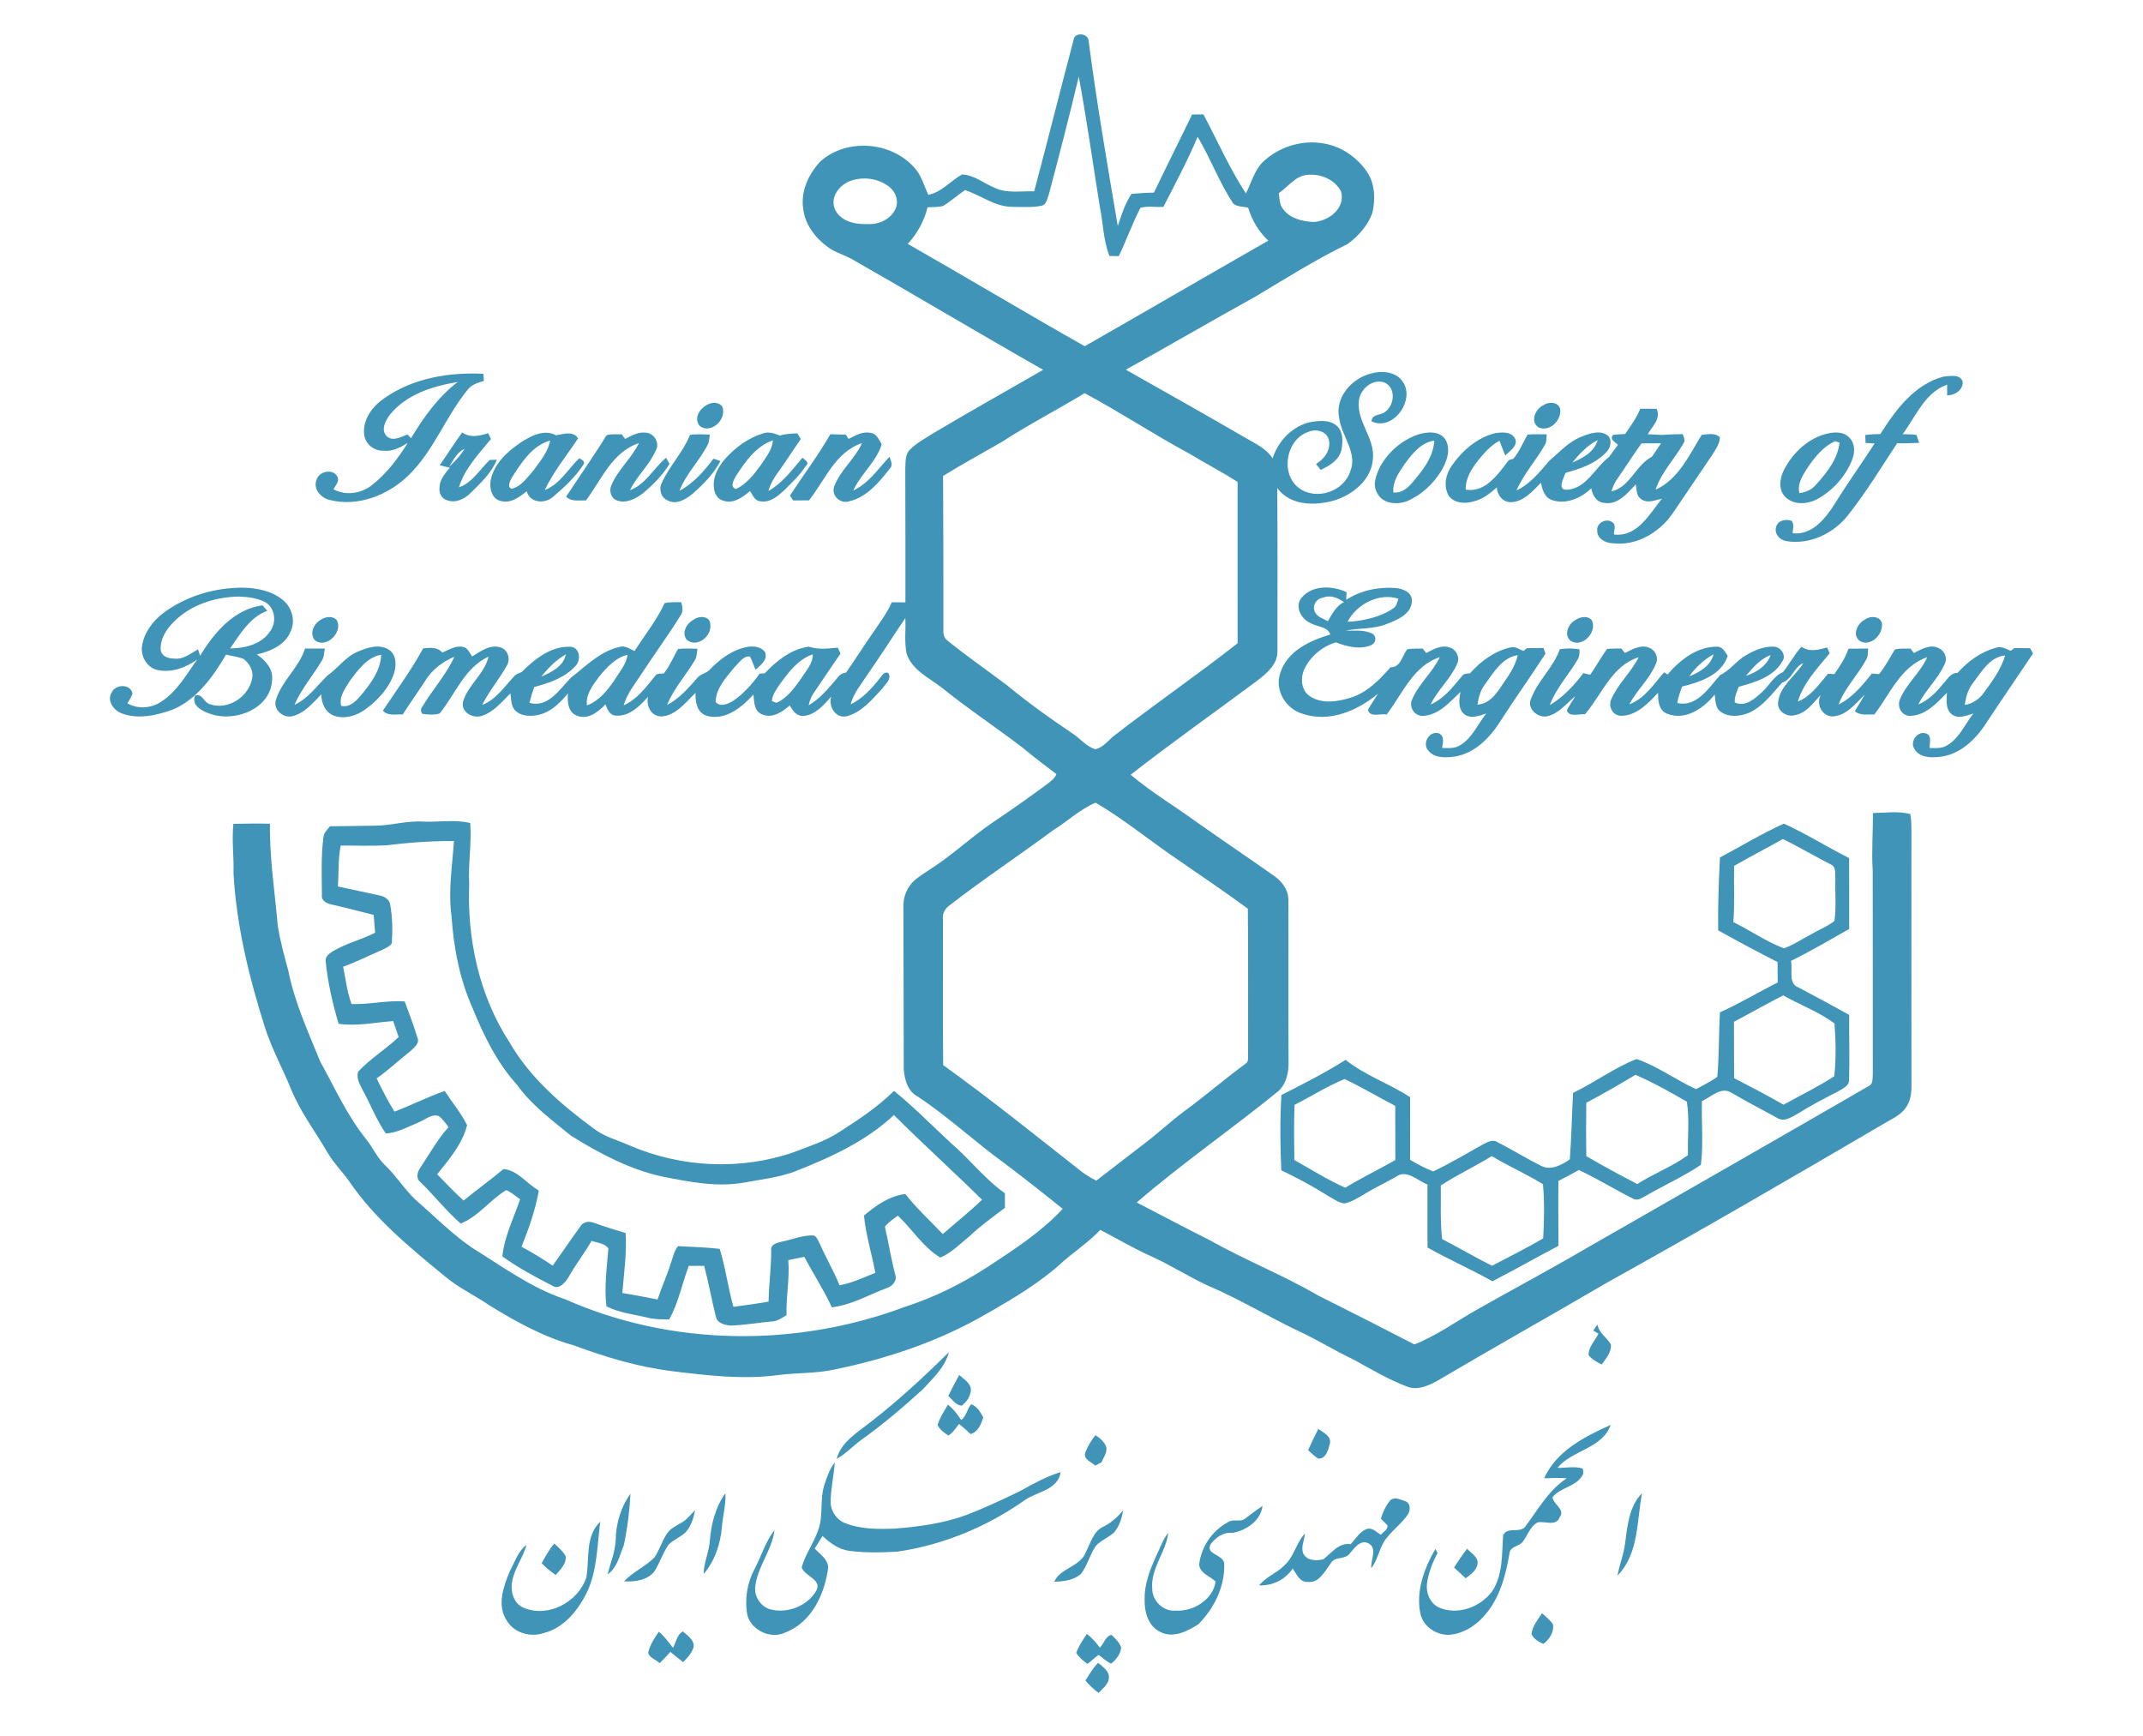 <svg xmlns="http://www.w3.org/2000/svg" width="800pt" height="648pt" viewBox="0 0 800 648"><g id="#3f94b7ff"><path fill="#3f94b7" opacity="1.00" d=" M 400.81 14.78 C 401.21 11.93 406.11 12.36 406.36 15.09 C 409.40 38.26 413.34 61.32 417.28 84.36 C 418.66 80.23 419.95 76.02 422.40 72.38 C 425.19 72.10 427.99 71.95 430.79 71.88 C 435.45 62.12 440.33 52.48 445.02 42.74 C 446.42 42.72 447.83 42.71 449.24 42.69 C 454.49 52.55 458.98 62.86 465.11 72.21 C 467.24 68.06 468.34 63.19 471.97 59.98 C 477.61 54.88 485.57 52.34 493.13 53.40 C 500.17 54.23 506.55 58.50 510.46 64.35 C 513.34 68.78 513.46 74.48 512.31 79.49 C 510.60 84.22 507.06 88.17 503.05 91.11 C 491.16 96.86 479.97 103.95 468.64 110.73 C 452.44 119.66 436.47 129.02 420.28 137.99 C 434.88 146.24 449.50 154.47 464.00 162.89 C 467.94 165.26 472.46 167.09 475.08 171.09 C 477.22 164.40 482.81 158.63 489.88 157.43 C 492.93 157.01 496.58 156.71 499.04 158.97 C 501.53 161.19 501.32 164.98 500.75 167.97 C 499.92 171.74 496.26 173.88 493.03 175.40 C 492.59 174.84 491.71 173.73 491.27 173.18 C 494.45 171.34 497.00 167.82 496.03 163.99 C 495.08 160.77 491.02 159.97 488.26 161.27 C 480.02 164.15 477.91 176.87 484.86 182.14 C 491.23 186.94 501.62 183.56 504.05 175.98 C 506.94 168.98 500.77 162.80 499.93 156.05 C 498.26 148.32 504.71 141.15 511.89 139.40 C 515.89 138.27 521.03 138.69 523.59 142.38 C 528.57 149.28 519.95 161.18 512.00 157.26 C 512.13 154.83 514.61 154.98 516.30 154.21 C 520.45 152.22 521.53 144.95 516.94 142.83 C 512.35 141.10 507.55 145.36 507.25 149.90 C 506.56 157.42 513.10 163.40 512.55 170.95 C 512.19 178.86 505.15 184.69 498.02 186.81 C 490.83 188.85 481.67 188.82 476.81 182.17 C 476.99 202.44 476.85 222.71 476.88 242.98 C 477.03 247.99 472.75 251.46 469.14 254.23 C 453.44 265.87 437.49 277.17 422.07 289.18 C 429.73 295.65 438.38 300.80 446.47 306.69 C 456.05 313.46 465.79 320.02 475.39 326.78 C 478.49 328.85 480.98 332.07 480.96 335.96 C 481.04 355.98 480.89 376.00 481.03 396.02 C 481.17 400.20 480.21 404.98 476.73 407.69 C 459.49 421.69 441.17 434.32 424.35 448.85 C 433.55 453.59 442.68 458.47 451.95 463.11 C 465.06 470.50 479.15 476.01 492.15 483.61 C 504.15 489.60 516.11 495.69 528.01 501.84 C 536.21 498.60 543.40 493.39 551.02 489.04 C 564.64 481.32 578.47 473.96 591.99 466.06 C 627.17 445.84 662.43 425.77 697.53 405.44 C 699.28 404.75 698.99 402.61 699.13 401.09 C 699.10 375.72 699.16 350.36 699.10 324.99 C 698.63 317.82 699.22 310.65 699.19 303.48 C 703.82 303.42 708.59 302.65 713.14 303.88 C 713.45 305.57 713.51 307.29 713.55 309.02 C 713.55 339.99 713.49 370.97 713.56 401.95 C 713.52 405.37 713.92 409.03 712.21 412.16 C 710.41 416.06 706.15 417.65 702.71 419.76 C 668.61 439.75 634.41 459.60 599.86 478.80 C 578.77 491.15 557.43 503.08 536.39 515.51 C 533.14 517.26 529.26 519.00 525.55 517.68 C 518.48 515.05 512.01 511.17 505.43 507.56 C 498.71 504.41 492.41 500.45 485.69 497.29 C 474.01 491.82 462.99 485.02 451.10 479.97 C 443.87 476.67 437.18 472.30 429.93 469.03 C 423.36 466.07 417.13 462.42 410.76 459.08 C 406.54 463.49 401.47 466.91 396.87 470.88 C 388.38 478.73 378.34 484.65 368.35 490.36 C 350.68 500.66 331.06 507.23 311.08 511.29 C 304.46 512.67 297.67 512.40 290.98 513.21 C 277.67 515.05 264.21 513.46 250.96 511.82 C 238.28 510.28 225.98 506.54 214.03 502.13 C 202.81 499.01 192.53 493.30 182.67 487.23 C 177.14 483.44 170.98 480.62 165.87 476.24 C 152.90 465.61 139.74 454.78 130.25 440.80 C 127.75 437.32 124.69 434.26 122.48 430.57 C 117.93 422.70 112.36 415.41 108.83 406.98 C 105.72 399.23 101.65 391.90 99.04 383.95 C 93.06 365.13 88.28 345.77 87.17 325.99 C 87.37 319.83 86.48 313.67 87.12 307.52 C 91.67 307.41 96.23 307.36 100.78 307.47 C 100.57 320.07 102.56 332.55 103.64 345.07 C 104.45 350.87 106.07 356.51 107.58 362.15 C 109.94 374.08 115.05 385.20 119.61 396.40 C 125.04 406.15 129.63 416.49 136.69 425.23 C 139.23 428.44 140.88 432.32 143.93 435.14 C 148.01 439.04 150.99 443.94 155.10 447.82 C 162.07 453.87 168.58 460.51 176.22 465.75 C 187.45 472.70 198.25 480.74 210.92 484.96 C 250.71 502.62 297.25 503.03 337.87 487.79 C 348.84 484.24 359.23 479.11 368.86 472.79 C 378.69 466.36 388.67 459.88 396.72 451.23 C 389.70 445.57 382.63 439.98 375.43 434.56 C 364.22 426.49 354.14 416.95 342.60 409.32 C 338.86 407.37 337.63 402.95 337.38 399.04 C 337.30 379.03 337.35 359.01 337.25 339.00 C 336.99 334.88 338.73 330.64 342.01 328.10 C 343.92 326.58 346.01 325.30 348.04 323.95 C 355.82 318.89 362.59 312.47 370.24 307.24 C 377.20 302.59 384.03 297.76 390.76 292.78 C 392.15 291.71 393.73 290.70 394.36 288.96 C 390.17 285.74 385.92 282.60 381.88 279.17 C 371.82 271.50 361.25 264.51 351.41 256.55 C 346.68 252.91 340.42 250.06 338.44 243.97 C 337.54 239.62 338.19 235.12 337.97 230.71 C 333.18 237.72 328.67 244.91 323.80 251.86 C 321.52 255.42 318.62 258.73 317.55 262.91 C 321.96 260.82 325.31 257.12 328.29 253.35 C 329.20 252.32 329.94 250.50 331.63 251.21 C 333.03 253.53 330.43 255.39 329.25 257.18 C 325.44 261.19 321.61 265.97 316.01 267.38 C 311.88 268.23 309.16 263.62 310.31 260.01 C 307.52 263.12 304.47 266.82 300.00 267.24 C 297.44 267.39 295.90 265.30 294.84 263.31 C 292.05 265.75 288.11 268.41 284.32 266.57 C 281.46 265.37 281.54 261.84 281.27 259.26 C 276.91 263.97 271.03 268.93 264.11 267.28 C 260.26 266.30 259.48 262.01 259.66 258.62 C 255.97 262.13 252.46 266.99 246.99 267.44 C 243.09 267.42 241.18 263.60 241.90 260.12 C 238.83 263.56 234.95 267.46 229.97 267.13 C 227.58 267.03 226.74 264.79 226.03 262.90 C 223.29 265.81 219.29 268.94 215.11 267.02 C 211.94 265.63 211.81 261.77 212.03 258.82 C 209.31 262.06 206.17 265.32 202.01 266.58 C 198.95 267.46 195.21 267.64 192.63 265.50 C 190.69 263.84 190.88 261.10 190.56 258.81 C 187.35 261.90 184.40 265.73 180.02 267.14 C 176.72 268.42 171.90 265.87 172.86 261.93 C 174.68 255.63 180.87 251.60 182.38 245.10 C 173.40 249.24 170.00 259.12 164.11 266.33 C 162.04 266.94 159.76 266.75 157.65 266.46 C 156.97 265.50 156.99 264.58 157.71 263.71 C 161.48 257.40 166.56 251.86 169.62 245.16 C 165.27 246.94 161.32 249.95 158.83 253.98 C 156.08 258.25 153.09 262.37 150.36 266.66 C 147.84 266.54 144.85 267.41 142.93 265.26 C 148.05 257.59 153.54 250.12 157.97 242.02 C 160.45 241.73 163.31 241.47 165.12 243.57 C 167.63 242.57 170.19 240.78 173.01 241.51 C 174.71 241.96 175.35 243.76 176.26 245.05 C 179.41 243.08 183.06 240.37 186.96 241.70 C 189.59 242.57 190.63 245.94 189.30 248.27 C 186.49 253.40 182.60 257.87 180.00 263.13 C 185.11 261.21 188.21 256.41 191.82 252.59 C 192.50 251.63 193.66 251.32 194.69 250.90 C 199.56 246.05 205.68 241.10 212.94 241.42 C 216.59 241.63 216.96 246.47 214.79 248.65 C 210.81 253.01 205.00 254.95 199.45 256.43 C 198.75 258.36 198.13 260.33 197.64 262.33 C 204.59 264.37 208.94 257.27 213.07 253.01 C 218.70 248.69 223.88 243.21 231.07 241.53 C 233.17 240.78 235.06 242.18 236.87 243.04 C 240.66 237.09 245.14 231.55 248.11 225.13 C 250.12 224.64 252.22 224.85 254.27 224.77 C 254.85 226.47 255.13 228.38 253.93 229.91 C 249.52 237.07 244.50 243.84 239.91 250.89 C 237.37 254.90 234.16 258.63 232.81 263.28 C 237.81 261.08 241.12 256.55 244.47 252.44 C 245.13 251.16 246.65 251.54 247.83 251.37 C 250.01 248.57 251.39 245.26 253.12 242.23 C 255.52 241.99 257.94 242.12 260.35 242.15 C 260.17 243.56 260.17 245.06 259.44 246.34 C 256.11 252.03 251.50 256.99 249.01 263.15 C 253.55 260.82 256.91 256.92 260.22 253.15 C 261.37 251.53 263.60 251.45 264.91 250.02 C 268.76 245.97 273.52 242.44 279.14 241.45 C 281.41 241.11 284.13 241.38 285.59 243.40 C 286.77 246.31 283.87 248.30 282.06 250.00 C 281.33 248.36 280.80 246.63 279.96 245.05 C 277.39 244.75 275.79 247.54 274.13 249.11 C 271.09 252.90 267.22 256.89 267.16 262.05 C 268.89 264.02 271.68 262.78 273.56 261.70 C 277.55 259.03 280.77 255.33 283.58 251.47 C 284.06 251.44 285.02 251.36 285.50 251.32 C 289.88 246.63 295.41 242.28 301.92 241.38 C 305.47 242.56 309.10 242.09 312.75 241.75 C 313.01 242.31 313.53 243.42 313.79 243.97 C 310.49 248.62 307.40 253.42 304.15 258.11 C 303.02 259.65 302.26 261.40 301.87 263.27 C 306.30 260.72 309.48 256.62 312.78 252.83 C 313.48 251.76 314.60 251.22 315.84 251.05 C 319.34 246.11 322.52 240.94 326.02 235.99 C 328.46 232.36 331.14 228.84 332.92 224.81 C 334.61 224.81 336.30 224.83 338.00 224.85 C 338.01 208.24 338.00 191.63 337.95 175.02 C 338.09 172.59 337.78 169.66 339.71 167.81 C 342.29 165.25 345.54 163.54 348.59 161.60 C 362.10 153.58 375.81 145.88 389.43 138.05 C 365.56 124.49 342.00 110.39 318.15 96.80 C 315.17 95.10 311.73 94.25 308.97 92.16 C 304.33 88.80 300.54 83.82 299.85 78.00 C 298.82 71.46 301.85 64.92 306.26 60.24 C 316.52 51.14 333.95 52.94 342.31 63.74 C 344.22 66.47 345.15 69.73 346.54 72.73 C 351.59 71.73 354.82 67.51 359.12 65.14 C 363.54 65.25 367.11 68.35 371.06 69.98 C 375.72 72.34 381.08 71.23 386.08 71.42 C 391.10 52.57 395.81 33.63 400.81 14.78 M 402.71 28.57 C 399.25 43.24 395.43 57.82 391.59 72.40 C 390.97 73.92 390.80 76.17 388.99 76.76 C 385.40 77.53 381.69 77.22 378.05 77.21 C 371.52 77.27 366.23 72.91 360.26 70.95 C 357.42 72.85 354.89 75.21 351.94 76.93 C 350.07 77.33 348.15 77.28 346.26 77.37 C 345.04 82.50 342.42 87.15 338.88 91.04 C 360.98 103.64 382.79 116.72 404.94 129.24 C 427.83 116.17 450.59 102.89 473.48 89.82 C 469.87 86.48 467.37 82.19 465.93 77.51 C 464.11 77.06 461.92 77.27 460.43 76.02 C 455.16 68.15 451.92 59.18 447.09 51.06 C 443.30 60.01 438.74 68.58 434.30 77.22 C 431.48 77.41 428.36 76.76 425.72 77.59 C 422.70 83.43 420.51 89.67 417.65 95.60 C 416.49 95.58 415.33 95.57 414.18 95.56 C 411.82 89.64 411.84 83.18 410.55 77.01 C 407.96 60.86 405.69 44.65 402.71 28.57 M 477.38 72.11 C 477.71 74.11 477.59 76.40 478.99 78.05 C 481.52 81.52 486.04 82.62 490.11 82.85 C 495.81 82.79 502.54 77.66 500.58 71.38 C 498.26 66.93 492.75 64.71 487.91 65.29 C 483.45 65.73 480.82 69.76 477.38 72.11 M 317.46 67.53 C 313.29 68.99 309.72 73.74 311.72 78.19 C 313.89 82.79 319.47 83.83 324.07 83.65 C 328.29 83.84 332.82 81.67 334.45 77.61 C 335.50 74.85 334.36 71.71 332.15 69.88 C 328.13 66.56 322.32 65.79 317.46 67.53 M 373.99 164.96 C 366.66 169.18 359.23 173.21 352.05 177.67 C 352.17 196.79 352.20 215.91 352.17 235.03 C 352.08 236.59 352.41 238.25 353.79 239.18 C 360.98 245.00 368.61 250.26 375.98 255.84 C 383.76 262.24 391.93 268.15 400.31 273.74 C 403.23 275.63 405.50 278.69 408.95 279.66 C 411.80 278.99 413.59 276.52 415.75 274.75 C 430.96 262.93 446.86 252.00 462.01 240.11 C 461.99 220.04 462.00 199.97 462.00 179.89 C 456.07 176.09 449.81 172.86 443.79 169.21 C 430.60 162.12 418.11 153.82 404.90 146.76 C 394.68 152.97 384.02 158.45 373.99 164.96 M 202.03 252.61 C 205.84 250.90 210.35 248.76 211.25 244.23 C 207.60 246.30 204.63 249.35 202.03 252.61 M 223.61 252.64 C 221.31 255.75 218.59 259.19 219.10 263.32 C 223.72 261.60 226.90 257.54 229.57 253.58 C 231.37 250.66 233.79 247.94 234.29 244.41 C 229.71 245.48 226.48 249.16 223.61 252.64 M 291.21 255.28 C 289.88 257.23 288.31 259.24 288.17 261.70 C 288.60 261.86 289.46 262.18 289.89 262.34 C 294.00 260.50 296.66 256.63 299.21 253.09 C 300.91 250.32 303.46 247.73 303.42 244.26 C 297.97 246.07 294.44 250.84 291.21 255.28 M 392.98 310.01 C 380.16 319.53 366.81 328.33 354.21 338.15 C 352.71 339.30 351.76 341.09 352.00 343.01 C 352.06 361.20 351.88 379.39 352.09 397.58 C 369.52 410.08 386.24 423.56 403.09 436.81 C 404.98 438.36 407.09 439.58 409.26 440.70 C 415.01 436.31 420.69 431.81 426.46 427.45 C 431.99 423.35 436.95 418.54 442.51 414.49 C 450.16 408.86 457.36 402.63 465.02 397.01 C 466.39 396.13 465.72 394.31 465.93 392.98 C 465.87 375.06 466.03 357.11 465.83 339.19 C 457.54 333.08 448.99 327.34 440.53 321.47 C 429.91 314.36 420.01 306.08 409.01 299.61 C 403.09 302.10 398.42 306.69 392.98 310.01 Z"></path><path fill="#3f94b7" opacity="1.00" d=" M 143.56 148.58 C 154.23 141.12 167.64 138.88 180.43 139.53 C 180.51 140.41 180.59 141.29 180.67 142.18 C 178.43 142.85 176.01 143.53 174.55 145.50 C 166.34 155.57 161.91 168.34 152.46 177.47 C 144.89 184.85 133.56 189.31 123.05 186.61 C 119.79 185.89 116.73 182.42 118.21 179.00 C 119.17 175.80 124.53 174.80 125.99 178.02 C 126.78 179.79 125.23 181.20 124.49 182.63 C 129.13 185.17 134.94 184.21 138.99 180.98 C 144.38 176.73 148.55 171.11 152.21 165.35 C 149.44 167.03 146.43 168.66 143.07 168.23 C 139.51 168.38 136.16 165.52 135.91 161.94 C 135.44 156.40 139.17 151.53 143.56 148.58 M 145.64 154.67 C 144.00 156.86 142.04 160.35 144.30 162.78 C 146.52 164.91 149.75 163.12 152.10 162.16 C 152.43 162.52 153.11 163.22 153.44 163.58 C 158.14 155.76 163.53 148.15 170.87 142.59 C 161.58 144.11 151.84 147.14 145.64 154.67 Z"></path><path fill="#3f94b7" opacity="1.00" d=" M 725.41 140.61 C 727.83 140.42 731.55 139.46 732.68 142.41 C 732.94 145.53 729.73 147.63 726.88 147.56 C 726.88 146.56 726.88 144.58 726.88 143.58 C 718.56 146.48 715.16 155.49 710.28 162.07 C 711.99 162.13 713.74 162.08 715.45 162.34 C 715.69 163.08 716.17 164.56 716.41 165.30 C 713.67 165.46 710.93 165.48 708.20 165.47 C 702.30 174.41 696.74 183.62 690.09 192.03 C 684.77 199.00 675.70 203.45 666.89 201.98 C 664.54 201.65 662.37 199.45 662.99 196.95 C 663.40 194.32 666.56 193.58 668.77 194.40 C 669.97 195.71 669.22 197.51 669.23 199.06 C 676.57 199.84 681.51 193.46 685.00 187.95 C 689.71 180.33 694.94 173.06 699.81 165.54 C 698.96 165.49 697.28 165.39 696.43 165.34 C 696.37 164.36 696.33 163.37 696.32 162.39 C 698.18 162.08 700.07 162.09 701.96 162.02 C 707.63 153.03 714.61 143.52 725.41 140.61 Z"></path><path fill="#3f94b7" opacity="1.00" d=" M 265.40 150.52 C 267.19 149.95 269.94 150.79 269.91 153.02 C 270.53 157.36 264.95 162.04 261.12 158.91 C 258.58 155.55 262.03 151.42 265.40 150.52 Z"></path><path fill="#3f94b7" opacity="1.00" d=" M 576.21 151.24 C 578.23 149.76 582.13 150.03 582.47 153.04 C 582.72 157.06 578.49 161.29 574.40 159.56 C 571.07 157.39 573.17 152.58 576.21 151.24 Z"></path><path fill="#3f94b7" opacity="1.00" d=" M 612.33 152.58 C 614.34 152.59 616.37 152.59 618.40 152.59 C 620.23 156.18 616.74 159.22 615.11 162.10 C 616.87 162.15 618.63 162.23 620.40 162.35 C 622.97 162.13 625.56 162.10 628.15 162.04 C 628.54 163.17 629.32 164.41 628.42 165.53 C 625.12 171.38 620.15 176.29 618.05 182.78 C 626.57 178.94 630.62 169.85 635.25 162.32 C 637.48 162.12 640.26 161.45 642.04 163.23 C 641.99 165.79 640.33 167.93 639.05 170.02 C 634.18 177.17 629.34 184.33 624.51 191.50 C 619.56 198.75 610.87 203.95 601.90 202.76 C 599.30 202.70 596.13 200.97 596.26 198.03 C 595.92 195.20 599.64 193.26 601.86 194.91 C 603.51 195.96 602.42 197.94 602.51 199.50 C 611.22 200.57 615.75 191.88 620.41 186.15 C 617.92 186.64 615.09 188.04 612.76 186.37 C 610.79 185.21 611.01 182.71 610.67 180.77 C 607.58 184.07 603.99 188.56 598.91 187.72 C 596.04 187.55 594.46 184.84 594.03 182.29 C 590.20 185.97 584.57 188.44 579.29 186.63 C 576.58 185.68 575.73 182.71 575.27 180.18 C 572.13 183.31 568.83 187.30 564.04 187.46 C 560.95 187.48 558.96 184.80 558.75 181.94 C 556.26 184.19 553.53 186.33 550.21 187.13 C 547.05 188.13 542.94 187.92 540.81 185.05 C 538.80 181.57 539.66 177.09 541.89 173.92 C 545.79 168.31 551.29 163.43 558.04 161.72 C 560.52 161.33 563.88 160.99 565.44 163.46 C 567.06 166.22 563.58 168.35 561.91 170.04 C 561.17 168.20 560.50 166.35 559.77 164.52 C 556.51 166.25 554.06 169.06 551.78 171.88 C 549.32 175.02 547.00 178.63 547.18 182.78 C 554.54 184.00 559.36 176.86 563.23 171.76 C 563.66 171.62 564.52 171.36 564.95 171.22 C 567.28 168.56 568.50 165.21 570.26 162.22 C 572.63 162.01 575.02 162.13 577.41 162.13 C 577.26 163.38 577.43 164.73 576.82 165.88 C 573.51 171.77 568.82 176.85 566.11 183.07 C 571.19 180.73 574.72 176.21 578.29 172.08 C 582.21 168.71 585.77 164.68 590.75 162.86 C 593.68 161.68 597.62 160.40 600.33 162.69 C 602.08 164.62 601.05 167.61 599.28 169.16 C 595.31 173.22 589.76 175.00 584.43 176.51 C 583.73 178.53 581.12 182.95 585.01 182.82 C 592.29 182.33 595.39 174.51 600.64 170.61 C 601.77 169.10 602.87 167.57 603.99 166.05 C 602.95 164.97 600.83 164.09 602.11 162.35 C 603.62 162.13 605.15 162.08 606.68 161.99 C 608.76 158.98 610.94 156.00 612.33 152.58 M 586.96 172.66 C 590.89 171.02 595.16 168.69 596.42 164.28 C 592.58 166.18 589.65 169.41 586.96 172.66 M 603.69 178.85 C 602.68 180.21 602.04 181.80 601.59 183.43 C 608.54 181.80 610.68 173.52 616.66 170.51 C 617.79 168.82 618.94 167.13 620.10 165.46 C 617.65 165.47 615.22 165.49 612.79 165.50 C 609.63 169.87 606.76 174.42 603.69 178.85 Z"></path><path fill="#3f94b7" opacity="1.00" d=" M 164.14 173.65 C 167.01 169.62 169.59 165.38 172.55 161.42 C 175.50 163.53 179.06 162.75 182.24 161.68 C 182.50 162.23 183.02 163.32 183.28 163.87 C 178.74 169.44 173.44 174.89 171.32 181.91 C 176.40 180.15 179.11 175.17 182.86 171.68 C 183.52 171.66 184.84 171.62 185.50 171.60 C 183.48 176.49 179.54 180.20 175.85 183.85 C 173.60 186.14 170.24 187.93 166.98 186.75 C 164.86 186.26 163.76 183.95 164.08 181.91 C 164.14 178.99 166.18 176.73 167.90 174.58 C 166.64 174.30 165.38 173.99 164.14 173.65 M 167.68 174.26 C 169.79 172.20 171.93 170.11 173.39 167.52 C 170.61 168.86 169.18 171.73 167.68 174.26 Z"></path><path fill="#3f94b7" opacity="1.00" d=" M 194.30 165.23 C 198.15 162.72 203.08 160.06 207.62 162.49 C 210.36 162.00 213.96 160.76 215.81 163.61 C 211.61 170.00 206.65 175.97 203.37 182.91 C 208.98 180.79 212.06 175.05 216.24 171.04 C 217.28 171.60 218.69 172.33 217.65 173.66 C 214.63 178.20 210.55 181.97 206.42 185.48 C 203.36 188.19 197.82 187.78 196.62 183.36 C 193.94 185.53 190.67 188.02 186.99 187.00 C 183.51 186.30 182.65 182.15 183.19 179.14 C 184.49 173.05 189.36 168.59 194.30 165.23 M 191.12 178.18 C 190.52 179.33 189.02 182.06 191.12 182.41 C 194.78 181.45 196.96 178.05 199.33 175.37 C 201.74 171.99 204.64 168.65 205.36 164.43 C 198.66 166.34 194.68 172.66 191.12 178.18 Z"></path><path fill="#3f94b7" opacity="1.00" d=" M 226.40 162.51 C 228.19 161.86 230.18 162.23 232.05 162.09 C 232.38 162.53 233.04 163.40 233.36 163.83 C 235.75 162.66 238.21 161.14 241.00 161.50 C 244.07 161.56 246.38 165.22 244.88 168.00 C 242.52 173.53 237.76 177.58 235.17 182.99 C 241.13 180.75 244.00 174.74 248.66 170.87 C 248.98 171.44 249.61 172.58 249.93 173.15 C 247.36 177.38 243.82 180.95 240.04 184.10 C 237.33 186.20 233.62 188.10 230.17 186.75 C 228.04 185.91 227.34 183.19 228.20 181.20 C 230.64 175.32 235.77 171.10 238.52 165.39 C 228.58 168.64 224.52 179.11 218.71 186.83 C 216.21 186.65 213.29 187.40 211.34 185.40 C 216.35 177.76 221.62 170.29 226.40 162.51 Z"></path><path fill="#3f94b7" opacity="1.00" d=" M 257.56 162.37 C 260.00 161.89 262.51 162.17 264.98 162.22 C 264.86 163.33 264.69 164.42 264.45 165.50 C 261.41 171.74 256.15 176.69 253.64 183.21 C 258.88 180.43 262.83 175.86 266.35 171.21 C 267.00 171.43 268.29 171.87 268.94 172.09 C 266.43 176.90 262.53 180.80 258.50 184.36 C 255.99 186.38 252.46 188.55 249.24 186.79 C 246.69 185.76 245.84 182.47 247.10 180.14 C 249.93 173.85 255.02 168.83 257.56 162.37 Z"></path><path fill="#3f94b7" opacity="1.00" d=" M 270.95 171.00 C 274.75 166.81 279.54 163.37 285.00 161.73 C 287.09 161.02 289.19 161.81 291.12 162.60 C 293.24 161.93 295.46 161.82 297.67 161.78 C 297.99 162.31 298.64 163.35 298.97 163.87 C 296.03 168.00 293.36 172.30 290.39 176.40 C 288.85 178.50 287.52 180.77 286.84 183.31 C 292.08 180.30 295.76 175.38 299.57 170.83 C 300.28 171.68 302.40 172.54 300.87 173.83 C 298.70 177.25 295.71 180.05 292.86 182.90 C 290.44 185.14 287.47 187.73 283.91 187.12 C 281.75 187.01 280.99 184.79 280.01 183.27 C 277.28 185.58 273.79 188.21 270.00 186.88 C 267.80 186.37 266.63 184.08 266.51 181.98 C 266.01 177.82 268.30 174.00 270.95 171.00 M 274.73 177.70 C 273.93 179.16 272.24 181.87 274.82 182.52 C 278.63 180.67 281.34 177.23 283.81 173.90 C 285.73 170.92 288.27 168.06 288.54 164.36 C 282.21 166.51 278.20 172.34 274.73 177.70 Z"></path><path fill="#3f94b7" opacity="1.00" d=" M 294.89 184.98 C 299.89 177.34 305.42 170.03 309.96 162.10 C 311.87 162.14 313.78 162.17 315.70 162.22 C 315.97 162.63 316.51 163.44 316.79 163.85 C 319.31 162.52 322.04 160.94 325.02 161.59 C 327.28 161.82 328.12 164.17 329.15 165.84 C 327.11 172.47 321.34 176.88 318.54 183.08 C 324.31 180.43 327.82 174.95 332.07 170.50 C 332.52 171.96 333.54 173.72 332.12 175.00 C 328.15 180.03 323.56 185.63 317.03 187.12 C 313.59 188.22 310.10 184.85 311.47 181.41 C 313.82 175.43 319.15 171.23 321.80 165.40 C 311.82 168.68 308.02 179.22 301.99 186.78 C 300.02 186.77 298.05 186.78 296.08 186.79 C 295.78 186.34 295.19 185.43 294.89 184.98 Z"></path><path fill="#3f94b7" opacity="1.00" d=" M 529.24 162.25 C 532.66 161.11 537.58 160.68 539.72 164.27 C 541.72 168.11 539.98 172.59 537.89 176.01 C 534.86 180.81 530.46 184.89 525.19 187.09 C 521.42 188.55 516.02 188.02 514.09 183.98 C 512.24 180.86 513.79 177.24 515.16 174.27 C 518.18 168.77 523.28 164.30 529.24 162.25 M 524.25 173.38 C 522.15 176.47 519.75 179.88 520.18 183.83 C 524.46 184.22 527.05 180.43 529.40 177.50 C 532.46 173.75 535.17 169.44 535.43 164.47 C 530.35 165.20 527.08 169.52 524.25 173.38 Z"></path><path fill="#3f94b7" opacity="1.00" d=" M 681.15 162.10 C 684.20 161.23 688.20 160.81 690.50 163.50 C 692.57 165.62 692.47 168.97 691.45 171.56 C 689.09 177.57 684.57 182.72 679.00 185.96 C 675.27 188.23 669.88 188.77 666.53 185.55 C 663.66 182.78 664.44 178.23 666.15 175.05 C 669.30 169.10 674.61 164.05 681.15 162.10 M 675.11 174.08 C 673.21 177.05 670.85 180.32 671.71 184.05 C 674.08 183.80 676.33 182.83 677.88 180.97 C 681.94 176.49 686.01 171.41 686.73 165.19 C 686.31 165.07 685.46 164.82 685.04 164.70 C 680.78 166.58 677.73 170.36 675.11 174.08 Z"></path><path fill="#3f94b7" opacity="1.00" d=" M 502.54 223.90 C 507.94 220.38 514.64 218.98 521.03 219.50 C 523.59 219.73 526.92 220.92 527.05 223.95 C 527.26 228.99 521.83 231.35 517.87 232.83 C 512.93 234.94 507.46 234.32 502.32 235.43 C 505.72 235.48 509.36 234.93 512.49 236.63 C 514.10 237.88 513.53 240.15 511.75 240.86 C 507.49 242.57 502.79 241.33 498.69 239.77 C 493.56 241.31 489.10 245.04 486.85 249.92 C 485.39 253.25 485.75 257.86 489.08 259.94 C 493.50 262.84 499.30 261.95 504.08 260.46 C 510.31 258.60 514.93 253.80 519.10 249.07 C 522.91 249.20 523.42 244.70 525.37 242.34 C 527.27 242.04 529.20 242.14 531.12 242.09 C 531.44 242.50 532.08 243.33 532.40 243.75 C 535.07 242.40 538.12 240.54 541.21 241.71 C 543.75 242.47 545.14 245.57 543.89 247.95 C 541.44 253.47 536.68 257.54 534.05 262.96 C 538.99 260.88 542.28 256.51 545.64 252.55 C 546.27 251.36 547.59 251.43 548.75 251.34 C 552.78 246.78 557.98 242.95 564.01 241.64 C 565.71 241.22 567.22 242.38 568.72 242.99 C 569.04 242.73 569.69 242.20 570.01 241.94 C 572.07 241.92 574.14 241.91 576.21 241.88 C 576.39 242.41 576.75 243.48 576.93 244.01 C 571.48 252.47 565.58 260.65 560.15 269.13 C 556.23 275.36 550.48 281.32 542.86 282.43 C 539.54 282.86 535.24 283.03 533.07 279.99 C 530.87 277.30 533.65 272.69 537.11 273.73 C 539.38 274.71 538.63 277.30 538.35 279.17 C 540.61 279.25 543.07 279.49 545.07 278.17 C 549.64 275.50 551.63 270.30 554.83 266.34 C 552.20 267.17 548.86 268.55 546.46 266.43 C 544.20 264.32 544.72 261.01 545.19 258.27 C 541.18 262.13 536.98 267.08 530.96 267.22 C 527.88 267.18 525.86 263.81 527.17 261.05 C 529.64 255.22 534.76 251.02 537.47 245.31 C 527.49 248.58 523.54 259.04 517.64 266.71 C 515.36 266.20 511.49 267.99 510.66 265.01 C 511.75 262.89 513.21 261.00 514.41 258.94 C 506.77 265.29 496.27 269.80 486.35 266.46 C 480.00 264.67 475.63 257.46 477.99 251.07 C 480.60 242.95 489.08 239.09 496.64 236.83 C 495.45 233.74 491.75 234.04 489.28 232.60 C 485.71 231.13 483.06 226.20 486.05 222.94 C 490.10 218.28 497.51 218.62 502.70 221.04 C 502.66 221.76 502.58 223.19 502.54 223.90 M 490.68 227.94 C 491.34 230.23 493.88 230.83 495.71 231.88 C 497.28 229.19 498.75 226.18 501.71 224.74 C 499.45 223.15 496.68 221.95 493.92 223.08 C 491.66 223.36 489.89 225.69 490.68 227.94 M 503.02 232.13 C 508.95 231.70 515.08 230.50 520.09 227.11 C 521.36 226.34 521.56 224.78 522.04 223.50 C 514.83 221.09 506.36 225.57 503.02 232.13 M 554.37 255.41 C 552.66 257.60 552.00 260.32 551.53 263.00 C 555.34 262.84 557.93 259.89 559.91 256.97 C 562.50 253.06 565.59 249.26 566.56 244.55 C 560.66 245.51 557.60 251.04 554.37 255.41 Z"></path><path fill="#3f94b7" opacity="1.00" d=" M 60.88 228.88 C 69.50 222.45 80.33 219.23 91.05 219.37 C 96.06 219.51 101.31 220.56 105.33 223.76 C 108.88 226.42 110.45 231.55 108.51 235.65 C 106.47 240.81 100.91 243.13 95.87 244.28 C 99.07 246.47 102.11 249.72 101.56 253.94 C 101.02 264.45 88.03 269.54 79.03 266.63 C 76.01 265.70 71.28 263.62 72.78 259.67 C 75.46 258.59 76.04 262.17 78.21 262.81 C 85.06 265.32 93.02 260.05 94.16 253.04 C 94.67 250.29 93.07 247.61 90.97 245.99 C 88.89 245.09 86.57 244.95 84.40 244.33 C 79.58 252.48 73.69 260.83 64.76 264.77 C 58.59 267.00 51.49 268.72 45.16 266.17 C 42.39 265.07 39.80 261.42 41.67 258.55 C 43.02 255.31 48.80 255.14 49.48 258.93 C 48.95 260.19 48.30 261.39 47.56 262.54 C 51.43 264.74 56.27 264.42 59.99 262.05 C 66.05 258.24 69.56 251.79 73.64 246.15 C 69.48 249.15 64.20 251.18 59.03 250.14 C 54.91 249.40 52.37 244.95 53.05 240.98 C 53.83 236.07 57.03 231.86 60.88 228.88 M 64.96 232.03 C 62.08 234.88 59.51 238.76 60.05 243.00 C 60.60 245.08 62.95 245.86 64.89 245.81 C 68.36 246.34 71.13 243.92 73.95 242.36 C 74.14 242.97 74.50 244.18 74.68 244.78 C 79.98 236.16 87.29 227.40 97.96 225.96 C 98.42 226.47 99.33 227.48 99.79 227.99 C 93.24 230.41 89.70 236.62 85.91 242.03 C 91.37 242.01 97.58 240.53 100.80 235.70 C 103.31 232.40 102.80 226.94 99.03 224.78 C 95.96 223.17 92.39 222.79 88.98 222.67 C 80.24 222.87 71.23 225.73 64.96 232.03 Z"></path><path fill="#3f94b7" opacity="1.00" d=" M 120.25 231.03 C 121.88 230.15 124.23 229.93 125.63 231.37 C 128.37 235.83 121.58 242.59 117.35 238.79 C 115.38 235.90 117.48 232.39 120.25 231.03 Z"></path><path fill="#3f94b7" opacity="1.00" d=" M 259.28 231.10 C 261.14 229.75 265.15 230.04 265.14 232.93 C 265.92 237.42 260.04 242.15 256.28 238.71 C 254.28 235.85 256.57 232.42 259.28 231.10 Z"></path><path fill="#3f94b7" opacity="1.00" d=" M 588.33 231.32 C 590.08 230.14 593.03 229.70 594.36 231.74 C 596.10 236.07 590.86 241.77 586.47 239.31 C 583.54 237.07 585.46 232.67 588.33 231.32 Z"></path><path fill="#3f94b7" opacity="1.00" d=" M 696.28 231.21 C 698.29 229.71 702.29 230.00 702.58 233.04 C 702.78 236.95 698.38 241.42 694.44 239.36 C 691.16 237.17 693.39 232.62 696.28 231.21 Z"></path><path fill="#3f94b7" opacity="1.00" d=" M 622.53 251.75 C 627.15 246.33 633.51 241.36 640.94 241.38 C 643.05 241.33 643.96 243.35 644.97 244.84 C 642.58 252.02 634.60 254.64 627.95 256.26 C 627.16 258.25 626.53 260.30 626.12 262.40 C 633.42 264.13 637.99 256.64 642.14 251.97 C 645.83 250.25 648.16 246.69 651.65 244.67 C 654.77 242.82 658.31 241.25 662.01 241.37 C 664.75 241.32 667.12 244.71 665.24 247.05 C 661.95 252.74 655.01 254.72 649.06 256.36 C 648.37 258.24 647.44 260.12 647.60 262.18 C 651.31 264.06 654.99 260.93 657.57 258.52 C 660.39 256.14 662.04 252.34 665.59 250.90 C 668.04 247.84 669.87 244.33 672.49 241.40 C 675.41 243.51 678.93 242.57 682.09 241.67 C 682.33 242.22 682.80 243.31 683.04 243.86 C 678.48 249.38 673.23 254.89 671.14 261.88 C 676.04 259.93 679.12 255.38 682.40 251.50 C 683.00 251.53 684.18 251.59 684.78 251.62 C 686.85 248.65 688.91 245.63 690.03 242.15 C 692.48 242.11 694.92 242.10 697.38 242.09 C 697.25 243.36 697.43 244.73 696.82 245.91 C 693.71 251.82 688.72 256.65 686.36 262.97 C 691.52 260.39 695.25 255.84 698.78 251.43 C 699.46 251.48 700.81 251.57 701.49 251.62 C 703.82 248.79 705.46 245.50 707.40 242.41 C 709.28 241.95 711.25 242.17 713.18 242.09 C 713.50 242.51 714.13 243.34 714.45 243.75 C 717.27 242.32 720.74 240.26 723.89 242.02 C 726.05 242.99 727.08 245.80 725.94 247.92 C 723.49 253.44 718.78 257.55 716.12 262.96 C 719.89 261.39 722.77 258.43 725.32 255.33 C 726.92 253.69 728.09 251.10 730.75 251.19 C 734.58 246.90 739.43 243.32 745.04 241.82 C 747.00 241.02 748.86 242.25 750.66 242.93 C 750.98 242.67 751.64 242.16 751.97 241.91 C 753.92 241.92 755.88 241.93 757.85 241.96 C 758.13 242.45 758.67 243.43 758.94 243.92 C 752.78 253.11 746.52 262.25 740.42 271.48 C 736.55 276.96 730.89 281.87 723.95 282.52 C 720.67 282.91 716.39 282.74 714.62 279.45 C 712.87 276.78 715.90 272.67 719.00 273.79 C 721.35 274.61 720.22 277.40 720.36 279.21 C 722.60 279.25 725.03 279.45 727.00 278.14 C 731.51 275.45 733.52 270.29 736.70 266.33 C 734.09 267.12 730.82 268.55 728.42 266.48 C 726.21 264.49 726.70 261.21 726.82 258.57 C 723.01 262.44 718.79 267.19 712.91 267.21 C 709.80 267.11 708.18 263.82 709.24 261.08 C 711.64 255.21 716.89 251.09 719.46 245.31 C 709.55 248.67 705.60 259.06 699.69 266.72 C 697.23 266.54 694.40 267.27 692.41 265.44 C 693.70 263.40 694.99 261.34 696.15 259.21 C 692.73 262.63 689.27 267.18 684.05 267.43 C 680.00 267.24 677.95 262.81 679.68 259.37 C 676.94 262.36 674.30 266.17 670.05 266.96 C 666.97 267.78 663.23 265.39 663.80 261.96 C 664.57 255.91 670.21 252.40 673.19 247.52 C 669.64 248.94 669.05 253.65 665.31 254.79 C 661.55 258.88 658.17 263.68 652.97 266.04 C 649.64 267.42 645.45 267.87 642.37 265.70 C 640.27 264.25 640.44 261.45 640.10 259.24 C 636.04 264.39 629.25 269.05 622.47 266.46 C 619.23 265.32 618.90 261.48 618.99 258.57 C 615.24 262.56 610.86 267.29 604.94 267.18 C 602.01 266.98 600.34 263.77 601.44 261.15 C 603.92 255.32 608.90 251.00 611.72 245.34 C 601.64 248.49 598.01 259.30 591.69 266.60 C 589.53 266.38 585.77 267.87 584.91 265.14 C 585.82 263.31 587.03 261.66 588.04 259.88 C 584.85 262.53 582.15 266.11 578.00 267.26 C 574.49 268.37 569.96 264.77 571.46 261.06 C 573.94 254.20 579.84 249.24 582.30 242.35 C 584.72 241.92 587.23 241.97 589.65 242.38 C 589.61 243.60 589.71 244.92 589.06 246.01 C 585.69 251.81 580.90 256.84 578.56 263.19 C 583.57 260.23 587.59 255.87 591.08 251.26 C 591.72 251.41 593.00 251.72 593.64 251.87 C 595.84 248.73 597.67 245.31 599.93 242.23 C 601.67 242.07 603.44 242.10 605.21 242.06 C 605.56 242.48 606.25 243.30 606.60 243.72 C 609.41 242.40 612.71 240.36 615.86 241.88 C 618.13 242.82 619.28 245.76 618.07 247.95 C 615.78 253.54 611.00 257.59 608.25 262.92 C 613.97 260.73 617.36 255.39 621.20 250.96 C 621.53 251.16 622.20 251.55 622.53 251.75 M 630.59 252.49 C 634.43 250.89 638.60 248.60 639.68 244.23 C 636.07 246.24 632.97 249.13 630.59 252.49 M 651.78 252.28 C 655.70 250.99 659.54 248.59 660.99 244.52 C 657.11 245.92 654.37 249.23 651.78 252.28 M 736.72 254.68 C 734.76 257.08 733.84 260.08 733.49 263.13 C 736.42 262.68 738.91 260.96 740.61 258.56 C 743.73 254.25 747.04 249.86 748.53 244.66 C 742.81 245.23 739.87 250.59 736.72 254.68 Z"></path><path fill="#3f94b7" opacity="1.00" d=" M 103.08 260.98 C 105.35 253.98 111.64 249.14 113.86 242.09 C 116.32 242.11 118.79 242.10 121.25 242.10 C 120.98 243.54 121.03 245.11 120.26 246.40 C 116.96 252.05 112.52 257.03 109.94 263.08 C 115.08 260.73 118.29 255.96 122.24 252.17 C 126.14 249.41 128.94 245.21 133.45 243.30 C 137.09 241.70 141.72 240.16 145.34 242.64 C 147.93 244.46 147.98 248.13 147.22 250.91 C 145.49 256.60 141.25 261.17 136.57 264.66 C 133.24 267.16 128.81 268.54 124.74 267.18 C 121.50 265.98 119.89 262.45 119.97 259.17 C 116.77 262.40 113.64 266.31 109.00 267.37 C 105.46 268.10 101.70 264.61 103.08 260.98 M 130.82 253.82 C 129.08 256.71 126.44 259.86 127.36 263.47 C 130.43 264.21 132.78 261.81 134.60 259.72 C 138.28 255.30 142.05 250.38 142.32 244.39 C 137.10 245.29 133.82 249.88 130.82 253.82 Z"></path><path fill="#3f94b7" opacity="1.00" d=" M 140.02 308.20 C 146.06 308.18 151.95 306.25 158.02 306.69 C 163.84 306.93 169.86 305.81 175.55 307.24 C 176.10 314.83 174.74 322.42 175.15 330.03 C 174.36 350.53 178.86 371.60 190.12 388.94 C 197.73 402.17 209.52 412.36 221.68 421.29 C 225.70 424.40 230.70 425.60 235.25 427.66 C 254.37 435.84 276.50 436.93 296.19 430.13 C 302.05 427.86 308.17 425.97 313.45 422.46 C 320.57 417.89 327.70 413.18 333.74 407.20 C 341.28 413.29 348.04 420.27 355.16 426.83 C 362.09 432.74 367.64 440.15 375.13 445.41 C 375.14 447.22 375.14 449.03 375.15 450.85 C 370.52 454.33 365.82 457.72 361.62 461.72 C 358.22 464.44 355.09 467.73 351.01 469.42 C 344.62 465.55 340.55 458.84 335.17 453.75 C 333.50 455.05 331.66 456.19 330.34 457.88 C 331.73 463.91 332.65 470.06 334.28 476.04 C 334.90 478.25 332.94 480.26 330.94 480.84 C 324.20 483.36 317.82 487.12 310.55 487.98 C 307.52 481.48 303.61 475.45 300.23 469.13 C 298.24 469.55 296.25 469.95 294.26 470.37 C 294.87 477.24 293.38 484.02 293.62 490.88 C 291.88 491.97 290.13 493.26 287.98 493.27 C 282.95 493.75 277.95 494.59 272.91 494.80 C 270.84 494.64 268.05 494.09 267.34 491.84 C 265.71 485.44 264.58 478.91 262.88 472.52 C 260.96 472.52 259.04 472.52 257.13 472.52 C 254.60 479.14 253.32 486.26 249.82 492.47 C 247.17 492.49 244.48 492.53 241.90 491.87 C 236.68 490.61 231.22 490.09 226.38 487.61 C 225.54 480.38 226.53 473.17 227.12 465.98 C 225.66 464.00 222.97 463.93 220.85 463.17 C 218.12 467.88 214.73 472.16 212.12 476.95 C 210.88 478.83 208.53 481.64 206.12 479.87 C 199.74 476.57 193.34 473.22 187.53 468.95 C 188.32 461.50 191.76 454.69 194.16 447.67 C 192.50 446.45 190.90 445.09 189.02 444.22 C 182.93 447.81 178.70 454.02 171.97 456.72 C 166.51 451.93 162.04 446.18 156.84 441.14 C 155.21 439.83 155.79 437.40 156.88 435.93 C 160.29 430.79 163.29 425.34 167.44 420.74 C 166.36 419.29 165.33 417.75 163.88 416.64 C 161.28 415.61 159.02 417.78 156.76 418.72 C 152.63 420.45 148.61 422.77 144.05 423.12 C 140.47 418.01 138.31 412.11 135.28 406.68 C 134.23 404.66 132.98 402.38 133.68 400.05 C 138.19 395.14 144.02 391.69 148.82 387.09 C 148.16 385.10 147.47 383.12 146.78 381.14 C 140.02 381.62 133.14 383.14 126.42 382.15 C 124.14 374.56 122.39 366.77 121.58 358.89 C 121.27 357.19 122.86 355.97 124.10 355.16 C 129.10 352.15 134.85 350.79 140.04 348.17 C 139.85 345.95 139.67 343.72 139.50 341.50 C 134.27 340.21 129.08 338.81 123.83 337.64 C 122.07 337.29 119.80 336.22 120.18 334.06 C 120.14 326.88 119.79 319.64 120.75 312.51 C 120.87 310.82 122.21 309.67 123.19 308.43 C 128.80 308.41 134.41 308.25 140.02 308.20 M 144.07 315.54 C 138.45 315.85 132.81 315.58 127.19 315.62 C 126.15 320.65 126.51 325.81 126.13 330.90 C 131.39 332.06 136.68 333.12 141.93 334.30 C 143.69 334.67 145.51 335.90 145.69 337.83 C 146.53 342.54 146.60 347.36 146.26 352.12 C 145.43 353.37 143.90 353.88 142.64 354.57 C 137.78 356.65 133.07 359.07 128.09 360.84 C 129.05 365.51 129.54 370.29 131.25 374.78 C 137.89 375.05 144.43 373.30 151.07 373.81 C 152.72 378.23 154.41 382.66 155.77 387.18 C 156.84 389.36 154.69 390.94 153.30 392.27 C 149.03 395.65 145.07 399.42 140.58 402.53 C 142.69 406.73 144.74 410.97 147.26 414.94 C 153.58 412.53 159.63 409.46 166.01 407.23 C 168.78 411.49 172.11 415.45 174.37 419.99 C 172.60 427.02 167.66 432.79 163.18 438.32 C 166.42 441.64 169.61 445.04 173.08 448.13 C 177.97 444.11 183.11 440.43 187.96 436.38 C 193.25 436.82 196.71 441.87 201.14 444.41 C 199.88 451.60 197.40 458.61 194.68 465.37 C 198.68 467.52 202.57 469.87 206.32 472.42 C 209.85 467.54 213.19 462.53 216.74 457.68 C 217.86 455.87 220.17 455.76 221.97 456.52 C 225.79 457.90 229.66 459.11 233.55 460.26 C 234.03 467.76 232.92 475.19 232.32 482.65 C 236.73 483.32 241.09 484.25 245.47 485.07 C 247.09 480.18 249.26 475.49 250.74 470.56 C 251.38 468.71 251.81 466.69 253.11 465.16 C 258.28 465.43 263.52 465.56 268.66 466.16 C 270.88 473.25 271.76 480.68 273.80 487.82 C 278.17 487.22 282.55 486.61 286.91 485.88 C 287.04 479.54 287.88 473.23 287.91 466.89 C 287.48 464.47 290.10 463.89 291.86 463.48 C 295.61 462.74 299.23 461.14 303.09 461.16 C 304.82 460.96 305.24 462.97 305.96 464.09 C 308.28 469.39 311.21 474.40 313.41 479.76 C 318.09 478.92 322.39 476.87 326.77 475.11 C 325.44 467.97 323.24 460.99 322.53 453.75 C 326.91 449.98 332.10 446.38 337.96 445.70 C 342.21 451.06 347.22 455.72 351.95 460.64 C 356.83 456.37 361.94 452.34 366.61 447.83 C 355.78 437.15 344.48 426.95 333.71 416.21 C 323.00 426.25 309.41 432.33 295.90 437.59 C 290.08 439.58 283.93 440.28 277.91 441.40 C 267.75 443.25 257.46 441.18 247.48 439.23 C 235.06 436.56 223.75 430.52 213.06 423.86 C 205.98 418.03 198.44 412.54 193.05 404.98 C 185.56 396.72 180.60 386.61 176.45 376.36 C 171.59 365.54 169.35 353.74 168.56 341.96 C 167.26 332.62 168.85 323.24 169.47 313.91 C 160.98 313.92 152.49 314.49 144.07 315.54 Z"></path><path fill="#3f94b7" opacity="1.00" d=" M 642.07 320.08 C 650.00 315.84 657.73 311.15 665.93 307.44 C 674.28 311.22 682.09 316.18 690.29 320.30 C 690.35 329.12 690.30 337.94 690.32 346.76 C 683.12 350.83 675.99 355.01 668.58 358.69 C 669.35 361.92 667.38 367.12 671.39 368.59 C 677.72 371.96 684.06 375.33 690.33 378.82 C 690.22 386.88 690.54 394.94 690.27 403.00 C 690.40 405.31 687.93 406.32 686.30 407.32 C 681.04 410.00 675.82 412.74 670.82 415.87 C 668.70 417.03 666.08 418.81 663.66 417.41 C 657.83 414.28 652.01 411.13 646.27 407.85 C 642.44 405.49 638.72 409.50 635.34 411.03 C 635.13 418.93 635.93 427.01 634.96 434.80 C 628.43 439.21 621.18 442.39 614.40 446.38 C 612.90 447.10 611.17 448.47 609.51 447.36 C 602.73 443.98 596.28 439.93 589.40 436.73 C 586.88 438.14 584.34 439.51 581.77 440.81 C 581.66 448.88 581.77 456.96 581.80 465.03 C 573.53 469.36 565.42 473.99 557.12 478.27 C 549.19 473.78 540.85 470.15 532.92 465.68 C 532.81 457.83 532.92 449.99 532.90 442.14 C 529.20 440.79 525.22 436.36 521.28 439.16 C 517.43 441.43 513.34 443.25 509.54 445.61 C 507.12 447.01 504.73 448.60 501.97 449.21 C 499.57 449.00 497.63 447.36 495.58 446.27 C 490.03 442.77 484.24 439.66 478.32 436.84 C 477.89 427.48 477.81 418.09 478.36 408.74 C 486.47 404.60 494.64 400.50 502.33 395.61 C 509.59 401.45 518.66 404.46 526.42 409.56 C 526.37 417.34 526.44 425.13 526.39 432.92 C 529.15 434.57 532.01 436.06 535.02 437.25 C 541.32 434.33 547.25 430.69 553.32 427.32 C 555.06 426.49 557.05 425.10 558.98 426.31 C 564.54 429.17 569.88 432.46 575.47 435.26 C 579.10 437.01 583.01 434.79 586.02 432.79 C 586.67 424.53 586.77 416.21 587.24 407.93 C 595.33 404.09 602.65 398.51 610.97 395.30 C 618.84 398.05 625.63 403.09 633.18 406.57 C 635.81 405.03 638.63 403.78 641.08 401.94 C 641.80 393.96 641.62 385.89 642.06 377.87 C 649.47 374.57 656.40 370.35 663.64 366.72 C 663.62 364.18 663.59 361.64 663.57 359.11 C 656.10 355.31 648.73 351.34 641.41 347.28 C 641.28 338.21 641.62 329.14 642.07 320.08 M 665.57 313.17 C 659.54 316.59 653.36 319.74 647.36 323.20 C 647.21 330.19 647.61 337.20 647.08 344.18 C 653.41 347.32 659.32 351.48 665.93 353.98 C 669.45 352.77 672.54 350.61 675.83 348.90 C 678.79 347.14 682.08 345.90 684.81 343.77 C 685.56 338.55 684.99 333.23 685.16 327.97 C 684.97 326.13 685.58 323.49 683.40 322.65 C 677.43 319.55 671.59 316.18 665.57 313.17 M 647.30 381.40 C 647.35 388.41 647.29 395.43 647.36 402.45 C 653.56 405.65 659.74 408.89 665.80 412.35 C 672.15 408.87 678.69 405.67 684.76 401.74 C 685.45 395.25 685.33 388.54 684.83 382.02 C 679.00 377.68 672.00 375.13 665.69 371.54 C 659.49 374.70 653.45 378.15 647.30 381.40 M 610.53 401.19 C 604.49 404.83 598.38 408.34 592.16 411.65 C 592.10 418.28 592.06 424.92 592.19 431.55 C 598.42 435.23 604.80 438.63 611.22 441.98 C 617.32 438.03 624.29 435.49 630.13 431.18 C 629.96 424.54 630.74 417.80 629.72 411.23 C 623.49 407.63 617.15 404.06 610.53 401.19 M 483.26 412.41 C 482.99 419.27 483.10 426.14 483.19 433.01 C 489.48 436.52 495.58 440.40 502.18 443.34 C 508.28 439.66 514.70 436.54 520.89 433.01 C 520.87 426.27 520.90 419.53 520.86 412.79 C 514.53 409.51 508.39 405.84 501.96 402.77 C 495.47 405.43 489.51 409.24 483.26 412.41 M 537.87 442.50 C 537.95 449.17 537.60 455.87 538.35 462.52 C 544.59 465.77 550.69 469.29 556.97 472.48 C 563.37 469.14 569.86 465.91 576.09 462.25 C 576.45 455.52 576.61 448.77 576.01 442.05 C 569.85 438.16 563.09 435.35 556.89 431.53 C 550.67 435.40 543.99 438.47 537.87 442.50 Z"></path><path fill="#3f94b7" opacity="1.00" d=" M 594.80 496.69 C 595.29 495.92 595.79 495.16 596.29 494.40 C 596.87 497.55 599.87 499.22 601.36 501.86 C 601.60 504.85 599.54 507.12 597.89 509.33 C 596.11 508.40 594.26 507.43 593.03 505.80 C 592.98 502.79 595.44 500.39 596.72 497.83 C 596.07 497.44 595.43 497.06 594.80 496.69 Z"></path><path fill="#3f94b7" opacity="1.00" d=" M 600.20 495.19 C 600.79 495.77 600.79 495.77 600.20 495.19 Z"></path><path fill="#3f94b7" opacity="1.00" d=" M 324.97 530.83 C 335.32 522.82 344.92 513.92 354.23 504.73 C 352.78 510.37 348.29 514.42 344.51 518.58 C 337.16 525.27 329.57 531.73 321.47 537.51 C 318.36 539.76 315.74 542.68 312.34 544.55 C 314.00 538.17 320.15 534.67 324.97 530.83 Z"></path><path fill="#3f94b7" opacity="1.00" d=" M 354.01 521.08 C 355.28 518.42 356.65 515.81 358.09 513.24 C 360.01 514.95 363.31 516.92 362.24 519.96 C 361.87 521.88 360.55 523.47 359.08 524.68 C 356.82 524.64 355.57 522.38 354.01 521.08 Z"></path><path fill="#3f94b7" opacity="1.00" d=" M 362.54 524.17 C 364.73 524.91 366.01 527.14 367.07 529.07 C 366.28 531.58 365.12 534.51 362.33 535.30 C 360.94 533.98 359.49 532.73 358.03 531.51 C 356.79 533.02 355.77 534.81 354.05 535.84 C 352.46 534.82 350.85 533.65 350.00 531.93 C 350.81 529.17 352.47 526.78 353.89 524.30 C 355.85 525.91 357.45 527.89 358.80 530.04 C 360.71 528.76 361.03 525.93 362.54 524.17 Z"></path><path fill="#3f94b7" opacity="1.00" d=" M 576.44 551.81 C 581.02 541.58 591.60 536.23 601.29 531.87 C 598.07 540.81 586.87 541.23 581.42 547.91 C 584.52 547.97 587.73 547.22 590.78 548.14 C 591.29 549.32 591.14 550.38 590.33 551.32 C 587.72 555.09 582.36 555.26 579.58 558.87 C 579.85 561.65 584.46 563.37 582.25 566.32 C 580.95 569.93 576.78 567.66 574.06 568.26 C 570.95 569.83 570.25 573.58 568.02 575.99 C 566.44 577.26 563.53 577.50 563.47 580.03 C 562.06 588.22 559.81 596.73 554.12 603.07 C 551.03 606.71 546.73 609.43 541.98 610.14 C 536.71 610.86 531.05 607.26 530.15 601.87 C 528.61 593.61 531.77 585.24 535.84 578.16 C 536.11 578.66 536.38 579.18 536.65 579.70 C 534.76 583.23 533.27 587.03 532.70 591.03 C 532.26 594.51 533.78 598.39 537.06 599.98 C 544.03 603.12 552.57 599.95 557.01 594.04 C 561.12 587.84 560.62 580.10 561.15 573.02 C 562.69 569.87 566.91 572.23 569.15 570.14 C 574.01 563.74 577.99 556.31 584.89 551.80 C 582.07 551.55 579.25 551.73 576.44 551.81 Z"></path><path fill="#3f94b7" opacity="1.00" d=" M 492.13 533.40 C 494.00 534.69 497.20 536.17 496.43 538.97 C 495.85 541.16 494.95 544.73 492.03 544.45 C 490.69 543.52 489.51 542.40 488.33 541.30 C 489.51 538.62 490.79 535.99 492.13 533.40 Z"></path><path fill="#3f94b7" opacity="1.00" d=" M 405.17 542.18 C 406.05 539.84 407.35 537.65 408.92 535.72 C 410.61 536.73 412.17 538.15 412.96 540.00 C 413.43 542.15 411.97 543.98 411.17 545.85 C 410.59 546.15 409.43 546.76 408.86 547.07 C 407.39 545.65 404.28 544.74 405.17 542.18 Z"></path><path fill="#3f94b7" opacity="1.00" d=" M 307.68 554.48 C 308.68 551.47 309.63 548.36 311.65 545.86 C 311.26 550.94 310.07 555.95 310.05 561.07 C 310.34 564.27 312.38 567.37 315.46 568.53 C 321.33 570.86 327.82 570.83 334.04 570.58 C 343.20 569.87 352.41 568.60 361.06 565.39 C 367.72 562.82 374.18 559.76 380.61 556.68 C 385.55 553.94 390.52 551.14 395.96 549.49 C 394.89 556.19 387.39 556.69 382.75 559.82 C 368.59 569.84 352.11 576.71 334.92 579.19 C 328.94 579.54 322.88 579.65 316.94 578.87 C 313.03 578.34 309.86 575.92 307.05 573.35 C 306.07 574.90 305.09 576.44 304.13 578.01 C 306.05 580.08 308.86 581.86 309.19 584.93 C 307.98 594.78 303.12 605.48 293.31 609.30 C 287.94 612.00 280.70 608.74 279.03 603.02 C 277.91 597.16 278.84 590.99 281.66 585.73 C 284.21 580.90 285.75 575.47 289.13 571.12 C 288.22 578.86 282.34 585.23 281.87 593.11 C 281.89 596.65 284.52 600.15 288.05 600.85 C 294.27 602.27 301.53 599.33 304.73 593.77 C 306.98 589.55 300.48 588.47 299.27 585.11 C 300.56 580.20 303.75 576.09 305.37 571.31 C 307.48 565.93 305.97 559.94 307.68 554.48 Z"></path><path fill="#3f94b7" opacity="1.00" d=" M 264.99 574.98 C 265.52 568.78 267.10 562.50 270.80 557.39 C 271.06 561.63 269.80 565.75 269.50 569.97 C 268.95 576.27 266.87 582.67 262.68 587.51 C 262.71 583.21 264.76 579.26 264.99 574.98 Z"></path><path fill="#3f94b7" opacity="1.00" d=" M 606.74 575.56 C 607.55 569.25 608.25 562.12 612.97 557.40 C 610.98 567.81 611.83 580.04 603.80 588.13 C 604.62 583.90 606.26 579.86 606.74 575.56 Z"></path><path fill="#3f94b7" opacity="1.00" d=" M 229.84 574.88 C 229.93 568.73 231.75 562.55 235.36 557.55 C 235.02 564.00 234.21 570.48 232.87 576.81 C 231.28 580.57 230.43 585.26 226.81 587.65 C 227.89 583.41 229.64 579.31 229.84 574.88 Z"></path><path fill="#3f94b7" opacity="1.00" d=" M 519.11 559.91 C 520.83 558.57 523.02 559.93 524.81 560.43 C 526.70 561.29 526.52 563.93 525.48 565.41 C 523.32 568.58 520.18 570.90 517.79 573.89 C 514.91 577.18 514.64 581.88 511.93 585.30 C 511.58 582.30 514.32 578.02 510.95 576.13 C 507.70 574.49 505.68 577.92 503.81 579.92 C 502.09 582.31 498.11 580.82 496.72 583.64 C 494.47 586.54 492.44 591.12 488.01 590.47 C 485.10 590.58 483.99 587.42 482.56 585.49 C 479.77 589.70 475.08 591.93 470.04 591.79 C 472.56 588.60 476.59 587.25 479.40 584.38 C 483.08 581.17 483.83 575.97 487.11 572.45 C 486.99 574.83 485.65 577.25 486.42 579.63 C 487.58 582.59 491.38 582.72 494.02 582.03 C 497.17 579.65 499.69 575.78 504.19 576.39 C 506.08 574.50 507.46 571.83 510.04 570.80 C 512.22 569.95 513.82 571.92 515.51 572.91 C 516.31 571.76 518.29 570.97 517.91 569.32 C 517.09 568.49 516.28 567.68 515.48 566.88 C 516.28 564.39 517.34 561.87 519.11 559.91 Z"></path><path fill="#3f94b7" opacity="1.00" d=" M 464.82 566.86 C 466.96 565.26 469.06 563.59 471.30 562.12 C 470.65 567.70 465.15 571.31 460.04 572.20 C 456.76 571.77 453.93 573.87 452.01 576.31 C 449.61 580.31 457.06 580.16 457.02 583.90 C 457.25 592.29 453.17 600.50 447.30 606.33 C 443.19 608.96 437.73 611.71 432.98 609.07 C 428.56 606.87 427.17 601.53 427.31 596.97 C 427.17 591.22 429.35 585.78 431.70 580.64 C 433.08 577.76 434.11 574.65 436.14 572.14 C 435.26 579.46 429.43 585.47 430.15 593.12 C 430.16 597.66 434.40 601.67 438.98 601.20 C 445.48 601.60 452.88 597.09 453.79 590.34 C 451.70 588.28 448.05 587.40 447.65 584.05 C 448.40 577.37 452.48 571.41 458.38 568.21 C 460.29 566.78 462.98 568.35 464.82 566.86 Z"></path><path fill="#3f94b7" opacity="1.00" d=" M 411.94 569.84 C 414.85 568.42 417.21 566.23 419.28 563.78 C 418.79 566.69 417.89 569.66 415.94 571.96 C 413.89 573.94 411.04 574.89 409.11 577.00 C 406.82 580.31 405.94 584.42 403.44 587.60 C 400.74 589.84 396.97 590.36 393.57 590.39 C 395.85 585.22 403.43 584.82 405.38 579.28 C 407.20 575.93 408.11 571.53 411.94 569.84 Z"></path><path fill="#3f94b7" opacity="1.00" d=" M 254.47 568.31 C 256.51 567.23 257.79 565.23 259.50 563.76 C 258.92 566.69 257.97 569.69 255.94 571.97 C 254.02 573.75 251.48 574.74 249.59 576.56 C 247.45 579.62 246.36 583.27 244.37 586.42 C 241.82 589.90 236.97 590.49 232.97 590.27 C 236.27 586.68 240.96 584.79 244.35 581.30 C 246.14 578.65 247.02 575.49 248.76 572.80 C 249.99 570.59 252.43 569.59 254.47 568.31 Z"></path><path fill="#3f94b7" opacity="1.00" d=" M 218.88 588.89 C 220.14 581.86 218.33 573.51 224.09 568.00 C 222.89 576.81 223.02 586.05 219.15 594.26 C 215.86 601.02 210.58 607.65 202.97 609.57 C 198.04 611.28 191.85 609.51 189.17 604.89 C 185.44 599.28 187.94 592.16 190.31 586.51 C 192.16 583.11 193.38 579.07 196.55 576.62 C 195.23 581.60 191.77 585.79 191.08 590.97 C 190.57 594.58 192.06 598.90 195.73 600.24 C 204.85 603.90 215.79 597.94 218.88 588.89 Z"></path><path fill="#3f94b7" opacity="1.00" d=" M 202.21 583.51 C 203.65 580.98 204.97 578.35 206.92 576.16 C 208.48 577.59 210.15 579.00 211.18 580.91 C 211.48 583.81 209.12 585.89 207.43 587.92 C 205.59 586.56 203.79 585.15 202.21 583.51 Z"></path><path fill="#3f94b7" opacity="1.00" d=" M 542.81 585.10 C 544.39 582.73 545.93 580.34 547.68 578.10 C 549.18 579.81 552.10 581.24 551.54 583.95 C 551.09 586.35 548.93 587.76 547.14 589.14 C 545.69 587.79 544.24 586.45 542.81 585.10 Z"></path><path fill="#3f94b7" opacity="1.00" d=" M 571.70 609.93 C 572.08 606.97 574.09 604.57 575.66 602.15 C 577.07 603.47 578.65 604.70 579.75 606.33 C 580.18 609.15 578.40 612.05 576.12 613.62 C 574.35 612.85 572.51 611.75 571.70 609.93 Z"></path><path fill="#3f94b7" opacity="1.00" d=" M 251.23 615.08 C 252.44 613.06 252.64 610.11 254.95 608.98 C 256.82 610.58 260.11 612.90 258.58 615.70 C 257.83 617.57 256.40 619.02 255.00 620.43 C 253.38 619.20 251.84 617.88 250.26 616.60 C 248.97 618.03 247.66 619.46 246.26 620.81 C 244.92 619.49 242.41 618.85 241.97 616.89 C 242.62 613.99 244.30 611.48 245.95 609.07 C 248.02 610.79 249.59 612.97 251.23 615.08 Z"></path><path fill="#3f94b7" opacity="1.00" d=" M 405.69 609.90 C 407.64 611.28 409.17 613.13 410.60 615.03 C 412.07 613.51 412.72 610.76 414.89 610.24 C 416.36 611.57 417.83 613.05 418.54 614.96 C 418.33 617.42 416.70 619.47 414.84 620.97 C 413.01 620.29 411.71 618.75 410.10 617.73 C 408.65 618.77 407.39 620.05 405.94 621.08 C 404.35 619.94 402.81 618.64 401.77 616.98 C 402.64 614.40 404.27 612.19 405.69 609.90 Z"></path><path fill="#3f94b7" opacity="1.00" d=" M 405.19 627.30 C 406.69 625.04 407.96 622.57 409.96 620.69 C 411.79 622.28 414.64 624.10 413.86 626.95 C 413.41 629.05 411.48 630.41 410.10 631.91 C 408.29 630.55 406.64 629.01 405.19 627.30 Z"></path></g></svg>